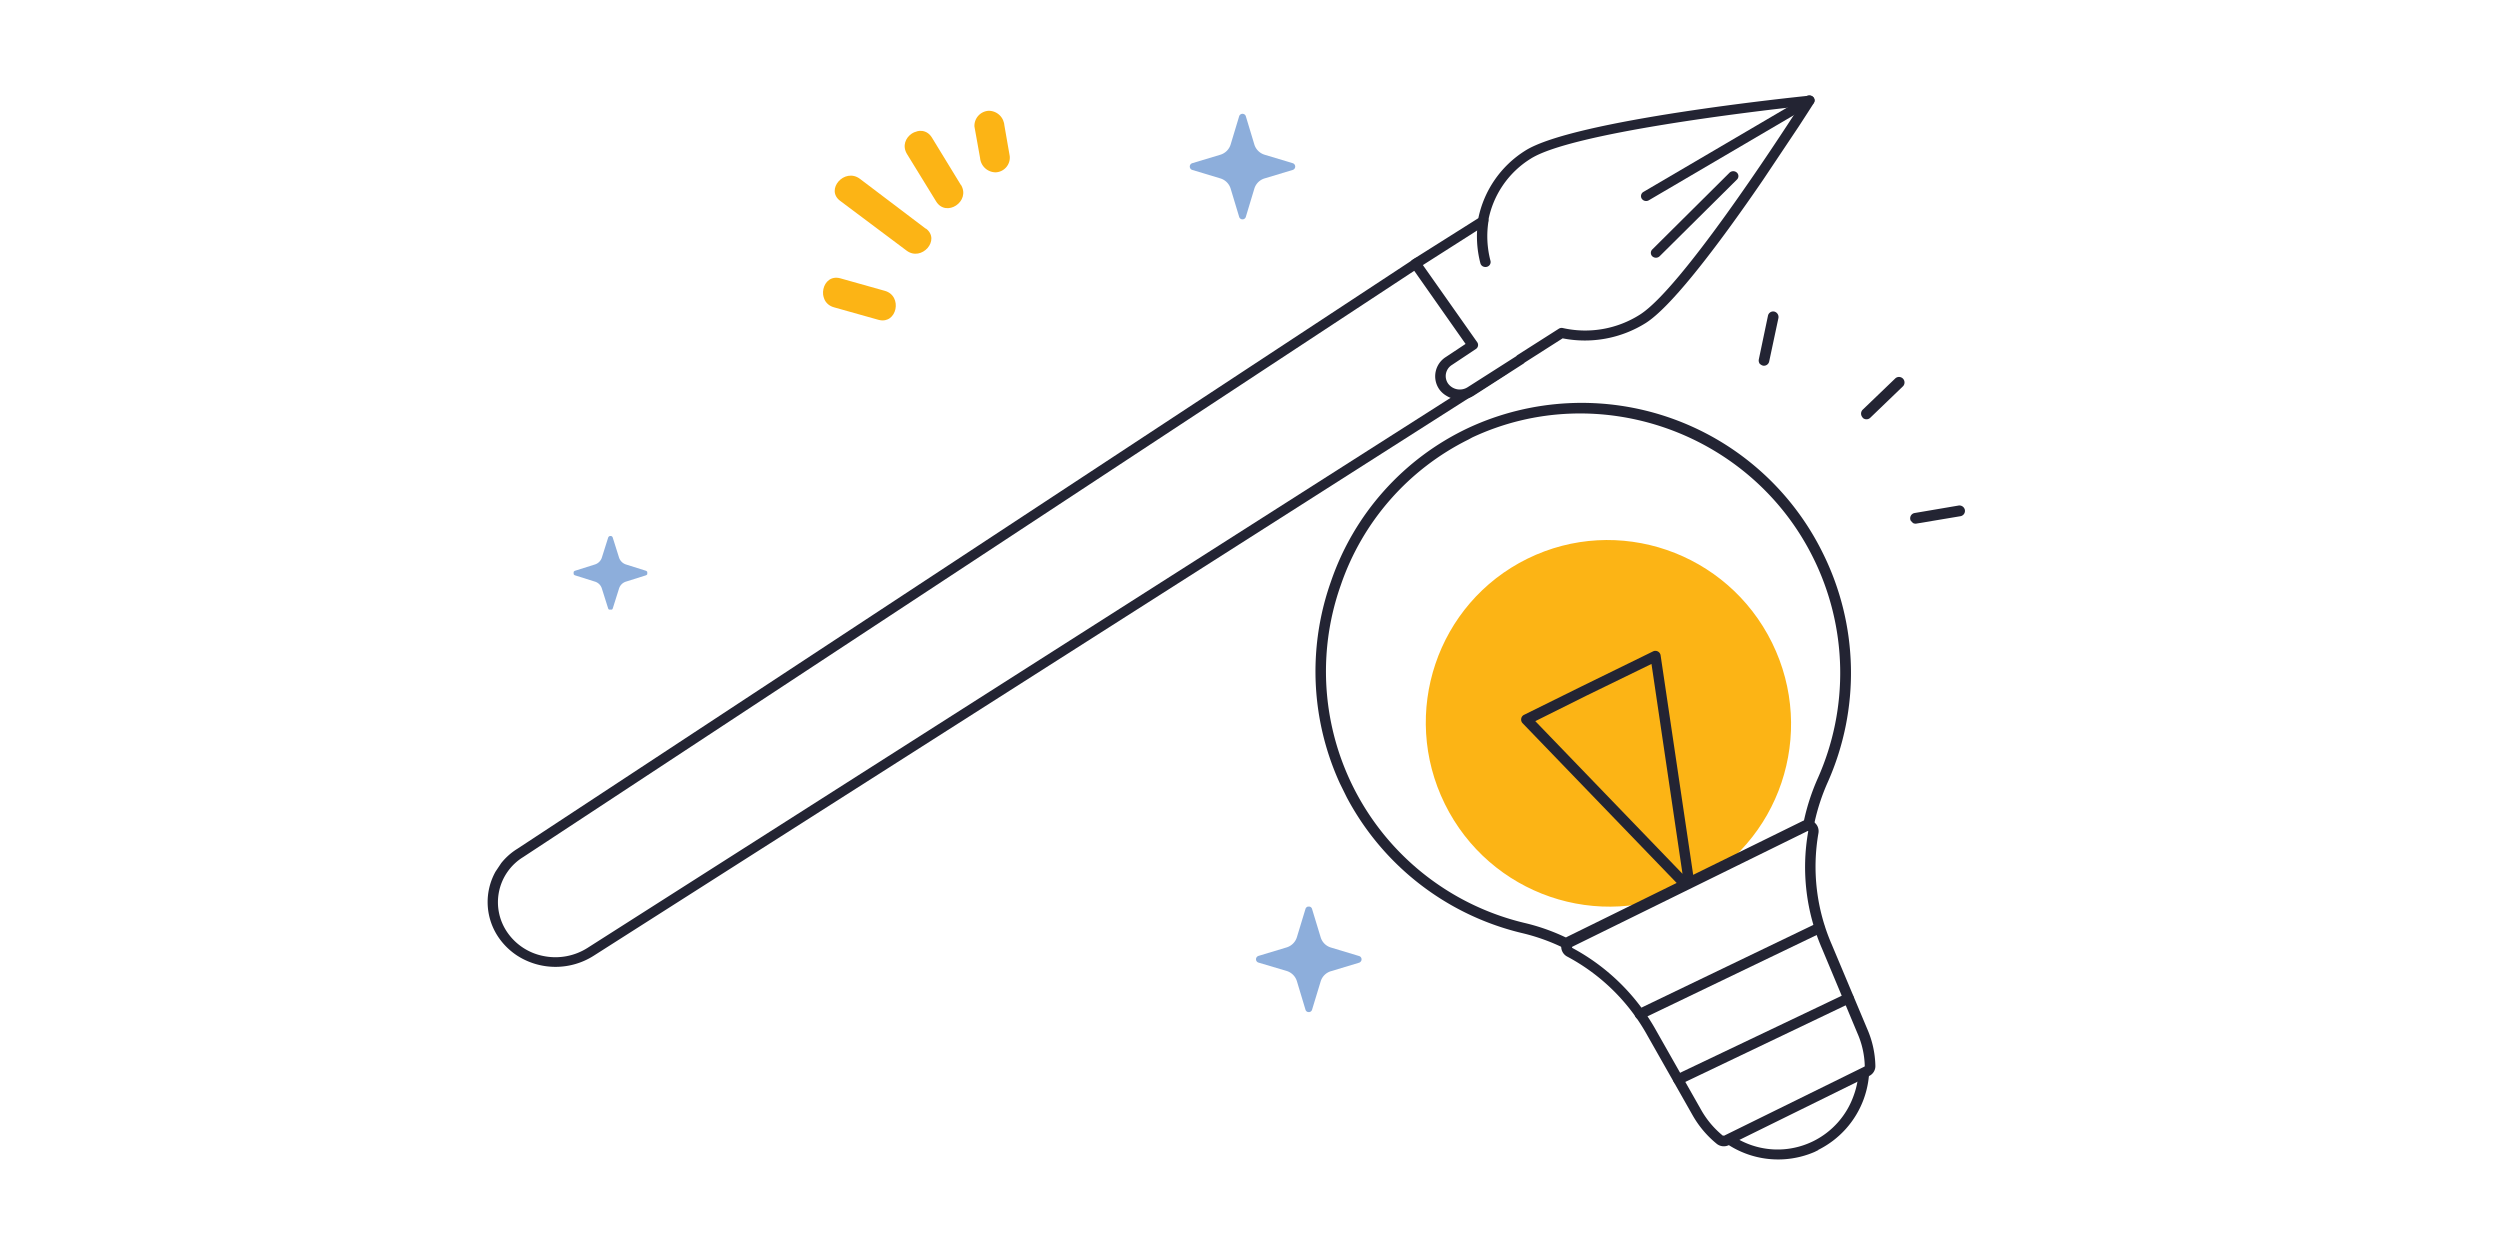 <?xml version="1.0" encoding="UTF-8"?> <svg xmlns="http://www.w3.org/2000/svg" xmlns:xlink="http://www.w3.org/1999/xlink" viewBox="0 0 403 200.36"><defs><style> .a { fill: none; } .b { fill: #fff; } .c { clip-path: url(#a); } .d { fill: #232433; } .e { clip-path: url(#b); } .f { fill: #8daedb; } .g { clip-path: url(#c); } .h { clip-path: url(#d); } .i { clip-path: url(#e); } .j { clip-path: url(#f); } .k { fill: #fcb415; } .l { clip-path: url(#g); } </style><clipPath id="a" transform="translate(0 0.17)"><polygon class="a" points="200.38 -39.98 292.91 15.8 166.97 204.27 74.43 148.49 200.38 -39.98"></polygon></clipPath><clipPath id="b" transform="translate(0 0.17)"><rect class="a" x="191.78" y="18.17" width="17.01" height="17.01"></rect></clipPath><clipPath id="c" transform="translate(0 0.17)"><rect class="a" x="293.87" y="43.5" width="15.04" height="45.11" transform="translate(38.42 227.43) rotate(-43.9)"></rect></clipPath><clipPath id="d" transform="translate(0 0.17)"><rect class="a" x="202.47" y="145.97" width="17.01" height="17.01"></rect></clipPath><clipPath id="e" transform="translate(0 0.17)"><rect class="a" x="92.47" y="86.23" width="11.87" height="11.87"></rect></clipPath><clipPath id="f" transform="translate(0 0.17)"><rect class="a" x="221.46" y="62.49" width="86.25" height="129.38" transform="translate(-28.96 130.12) rotate(-26.25)"></rect></clipPath><clipPath id="g" transform="translate(0 0.17)"><rect class="a" x="129.66" y="21.73" width="36.4" height="27.3" transform="translate(-3.64 48.07) rotate(-18.25)"></rect></clipPath></defs><rect class="b" width="403" height="200.36"></rect><g class="c"><g><g><path class="b" d="M242.36,59.48,95.21,153.25a10.43,10.43,0,0,1-14.12-2.72h0a9.37,9.37,0,0,1,2.75-13.22l144.7-95.18" transform="translate(0 0.17)"></path><path class="d" d="M83.68,154.07a10.81,10.81,0,0,1-3.29-3.1,10.09,10.09,0,0,1,3-14.31l144.7-95.18a.86.86,0,0,1,1.16.2.78.78,0,0,1-.22,1.11L84.32,138a8.55,8.55,0,0,0-2.53,12.14,9.21,9.21,0,0,0,5.92,3.82,9.65,9.65,0,0,0,7-1.33L241.9,58.82a.87.87,0,0,1,1.16.22.78.78,0,0,1-.23,1.1L95.68,153.91a11.46,11.46,0,0,1-12,.16Z" transform="translate(0 0.17)"></path></g><g><path class="b" d="M291.67,16S254,19.84,246.3,24.74a15.89,15.89,0,0,0-7.23,10.68l-10.85,6.92,9.21,13.13L233.57,58a2.88,2.88,0,0,0-.84,4.09,3.21,3.21,0,0,0,4.32.81h0l8.07-5.19,0,0,6.66-4.24a17.41,17.41,0,0,0,13.11-2.29C272.55,46.27,291.67,16,291.67,16Z" transform="translate(0 0.17)"></path><path class="d" d="M233.2,63.65A3.73,3.73,0,0,1,232,62.57a3.67,3.67,0,0,1,1.07-5.19l3.18-2.11-8.77-12.49a.76.76,0,0,1-.12-.59.78.78,0,0,1,.36-.51L238.31,35a16.85,16.85,0,0,1,7.52-10.86c7.78-5,44.21-8.72,45.76-8.88a.86.86,0,0,1,.79.36.77.77,0,0,1,0,.84c-.79,1.24-19.31,30.48-27.07,35.43a18.47,18.47,0,0,1-13.41,2.48l-6.13,3.91a.7.7,0,0,1-.2.18l-8.06,5.18h0A4.13,4.13,0,0,1,233.2,63.65Zm-3.83-21.09L238.13,55a.77.77,0,0,1-.22,1.09l-3.86,2.57a2.11,2.11,0,0,0-.62,3,2.34,2.34,0,0,0,3.15.59h0l7.84-5a.91.91,0,0,1,.2-.19l6.66-4.24a.86.86,0,0,1,.65-.11,16.43,16.43,0,0,0,12.45-2.18c6.53-4.16,21.86-27.6,25.69-33.55-7.38.81-36.8,4.28-43.32,8.43a15,15,0,0,0-6.87,10.15.79.79,0,0,1-.36.53Z" transform="translate(0 0.17)"></path></g><path class="d" d="M239,42.75a.8.8,0,0,1-.36-.48,17.19,17.19,0,0,1-.35-7,.84.84,0,0,1,.95-.67.79.79,0,0,1,.7.9,15.64,15.64,0,0,0,.32,6.35.8.8,0,0,1-.61,1A.91.91,0,0,1,239,42.75Z" transform="translate(0 0.17)"></path><path class="d" d="M266.49,41.25l-.13-.09a.78.78,0,0,1,0-1.13l12.45-12.37a.87.87,0,0,1,1.18,0,.77.77,0,0,1,0,1.12L267.54,41.13A.86.86,0,0,1,266.49,41.25Z" transform="translate(0 0.17)"></path><path class="d" d="M264.91,32.11a.88.88,0,0,1-.26-.25.78.78,0,0,1,.28-1.1l26.31-15.44a.87.87,0,0,1,1.15.26.78.78,0,0,1-.28,1.09L265.8,32.11A.86.86,0,0,1,264.91,32.11Z" transform="translate(0 0.17)"></path></g></g><g class="e"><path class="f" d="M200.83,18.58l1.37,4.54a2.48,2.48,0,0,0,1.65,1.65l4.55,1.37a.57.57,0,0,1,0,1.08l-4.55,1.37a2.48,2.48,0,0,0-1.65,1.65l-1.37,4.54a.56.56,0,0,1-1.08,0l-1.37-4.54a2.48,2.48,0,0,0-1.65-1.65l-4.55-1.37a.57.57,0,0,1,0-1.08l4.55-1.37a2.48,2.48,0,0,0,1.65-1.65l1.37-4.54a.56.56,0,0,1,.7-.38A.54.54,0,0,1,200.83,18.58Z" transform="translate(0 0.17)"></path></g><g class="g"><g><path class="d" d="M283.75,58.57a.92.92,0,0,1-.23-.8L285,50.71a.86.86,0,0,1,1-.66.91.91,0,0,1,.68,1.06l-1.49,7a.86.86,0,0,1-1,.66,1,1,0,0,1-.45-.25Z" transform="translate(0 0.17)"></path><path class="d" d="M308.18,84a.87.87,0,0,1,0-1.24.85.85,0,0,1,.45-.23l7.11-1.21a.9.9,0,0,1,1,.72.87.87,0,0,1-.7,1h0L309,84.22A.88.88,0,0,1,308.18,84Z" transform="translate(0 0.17)"></path><path class="d" d="M300.26,67.13a.89.89,0,0,1,0-1.25h0l5.29-5.08a.89.89,0,0,1,1.23,1.28l-5.28,5.08a.88.88,0,0,1-1.25,0Z" transform="translate(0 0.17)"></path></g></g><g class="h"><path class="f" d="M211.51,146.38l1.38,4.54a2.46,2.46,0,0,0,1.65,1.65l4.54,1.37a.56.56,0,0,1,.38.7.6.6,0,0,1-.38.38l-4.54,1.37a2.46,2.46,0,0,0-1.65,1.65l-1.38,4.54a.55.55,0,0,1-.69.38.52.52,0,0,1-.38-.38L209.06,158a2.48,2.48,0,0,0-1.65-1.65L202.87,155a.56.56,0,0,1-.38-.7.6.6,0,0,1,.38-.38l4.54-1.37a2.48,2.48,0,0,0,1.65-1.65l1.38-4.54a.55.55,0,0,1,.69-.38A.54.54,0,0,1,211.51,146.38Z" transform="translate(0 0.17)"></path></g><g class="i"><path class="f" d="M98.78,86.51l1,3.17a1.74,1.74,0,0,0,1.15,1.15l3.17,1a.4.4,0,0,1,.27.49.41.41,0,0,1-.27.26l-3.17,1a1.7,1.7,0,0,0-1.15,1.15l-1,3.17a.39.39,0,0,1-.48.26.41.41,0,0,1-.27-.26l-1-3.17a1.68,1.68,0,0,0-1.15-1.15l-3.17-1a.39.39,0,0,1-.26-.49.38.38,0,0,1,.26-.26l3.17-1a1.72,1.72,0,0,0,1.15-1.15l1-3.17a.4.4,0,0,1,.49-.27A.37.37,0,0,1,98.78,86.51Z" transform="translate(0 0.17)"></path></g><g class="j"><g><g><g><path class="b" d="M293.12,89.44a42.69,42.69,0,0,1,.74,36.15,34,34,0,0,0-.23,27.19l5.69,13.59a13.91,13.91,0,0,1-24.95,12.25l-7.21-12.7a33.41,33.41,0,0,0-13.68-13.49,32.2,32.2,0,0,0-7.82-3,42.56,42.56,0,0,1-28.55-22.94c-10.23-21.07-1.15-47,19.93-56.93A42.48,42.48,0,0,1,293.12,89.44Z" transform="translate(0 0.17)"></path><path class="d" d="M293.14,185.23l-.31.15a14.83,14.83,0,0,1-19.2-6.35l-7.2-12.7a32.58,32.58,0,0,0-13.34-13.16,32,32,0,0,0-7.62-2.9,43.36,43.36,0,0,1-30.92-56.7,42.6,42.6,0,0,1,22.13-24.75,43.32,43.32,0,0,1,57.2,20.25h0a43.35,43.35,0,0,1,.75,36.86,33.15,33.15,0,0,0-.23,26.52L300.1,166a14.82,14.82,0,0,1-7,19.19ZM236.74,70.67a41,41,0,0,0-20.6,23.47,41.68,41.68,0,0,0,29.71,54.49,32.92,32.92,0,0,1,8,3.05,34.27,34.27,0,0,1,14,13.83l7.2,12.69a13,13,0,0,0,23.75-1.73,12.94,12.94,0,0,0-.3-9.76l-5.7-13.6a34.82,34.82,0,0,1,.25-27.87,41.72,41.72,0,0,0-.73-35.43c-10-20.29-34.64-29-55-19.46Zm56.39,18.77Z" transform="translate(0 0.17)"></path></g><ellipse class="k" cx="259.28" cy="116.45" rx="29.4" ry="29.58" transform="translate(-24.77 126.74) rotate(-26.23)"></ellipse><path class="d" d="M272.78,143.89a.85.85,0,0,1-1-.17l-26.33-27.3a.86.86,0,0,1,0-1.2.8.8,0,0,1,.21-.15l9.22-4.56,11.6-5.68a.85.85,0,0,1,1.13.39.73.73,0,0,1,.08.25L273.26,143a.89.89,0,0,1-.48.91Zm-25.29-27.81,23.73,24.61-5-33.83L255.67,112Z" transform="translate(0 0.17)"></path><g><path class="b" d="M291.93,133a.93.93,0,0,0-1-.07l-37.87,18.62a1,1,0,0,0-.55.84.93.93,0,0,0,.52.87,32.91,32.91,0,0,1,13.28,13.13l7.21,12.7a15.45,15.45,0,0,0,3.7,4.42,1,1,0,0,0,1.05.14l22.66-11.16a.93.93,0,0,0,.52-.88,15,15,0,0,0-1.25-5.63l-5.7-13.61A32.3,32.3,0,0,1,292.31,134,.92.92,0,0,0,291.93,133Z" transform="translate(0 0.17)"></path><path class="d" d="M301.3,173.28l-22.67,11.17h0a1.82,1.82,0,0,1-1.92-.26,16.31,16.31,0,0,1-3.9-4.65l-7.2-12.7a31.93,31.93,0,0,0-12.94-12.79,1.8,1.8,0,0,1-1-1.62v-.06a1.86,1.86,0,0,1,1-1.55l37.87-18.62a1.81,1.81,0,0,1,2.59,1.95,31.43,31.43,0,0,0,2.14,17.91L301,165.7a15.64,15.64,0,0,1,1.31,5.91A1.76,1.76,0,0,1,301.3,173.28Zm-23.39,9.63,22.63-11.14.06-.06v0a13.91,13.91,0,0,0-1.18-5.31l-5.7-13.63a33,33,0,0,1-2.24-18.88v0s0,0,0-.09l0,0a.11.11,0,0,0-.11,0l-37.87,18.62a.14.14,0,0,0-.08.12.09.09,0,0,0,0,.08l0,0A33.64,33.64,0,0,1,267,166l7.2,12.7a14.67,14.67,0,0,0,3.5,4.18l0,0a.23.23,0,0,0,.14,0Z" transform="translate(0 0.17)"></path></g></g><path class="d" d="M293.73,150.13h0l-29,13.94a.84.84,0,0,1-1.13-.39.85.85,0,0,1,.39-1.13h0l29-13.95a.85.85,0,0,1,.74,1.52Z" transform="translate(0 0.17)"></path><path class="d" d="M298.35,161.49h0l-27.48,13.13a.85.85,0,0,1-.73-1.53L297.61,160a.85.85,0,0,1,1.13.39A.84.84,0,0,1,298.35,161.49Z" transform="translate(0 0.17)"></path></g></g><g class="l"><g><path class="k" d="M142.59,46.7l-7.11-2c-3-.84-4,3.89-1,4.68l7.11,2C144.61,52.22,145.58,47.49,142.59,46.7Z" transform="translate(0 0.17)"></path><path class="k" d="M149.24,36.7l-10.63-8.05c-2.47-1.83-5.63,1.75-3.16,3.57l10.68,8c2.42,1.84,5.58-1.74,3.11-3.56Z" transform="translate(0 0.17)"></path><path class="k" d="M154.9,29.66,150.22,22c-1.62-2.61-5.65,0-4,2.68l4.69,7.63c1.62,2.61,5.6,0,4-2.68Z" transform="translate(0 0.17)"></path><path class="k" d="M162.77,25,161.9,20a2.53,2.53,0,0,0-2.53-2.31,2.43,2.43,0,0,0-2.29,2.54l.91,5.07a2.53,2.53,0,0,0,2.53,2.31A2.38,2.38,0,0,0,162.77,25Z" transform="translate(0 0.17)"></path></g></g></svg> 